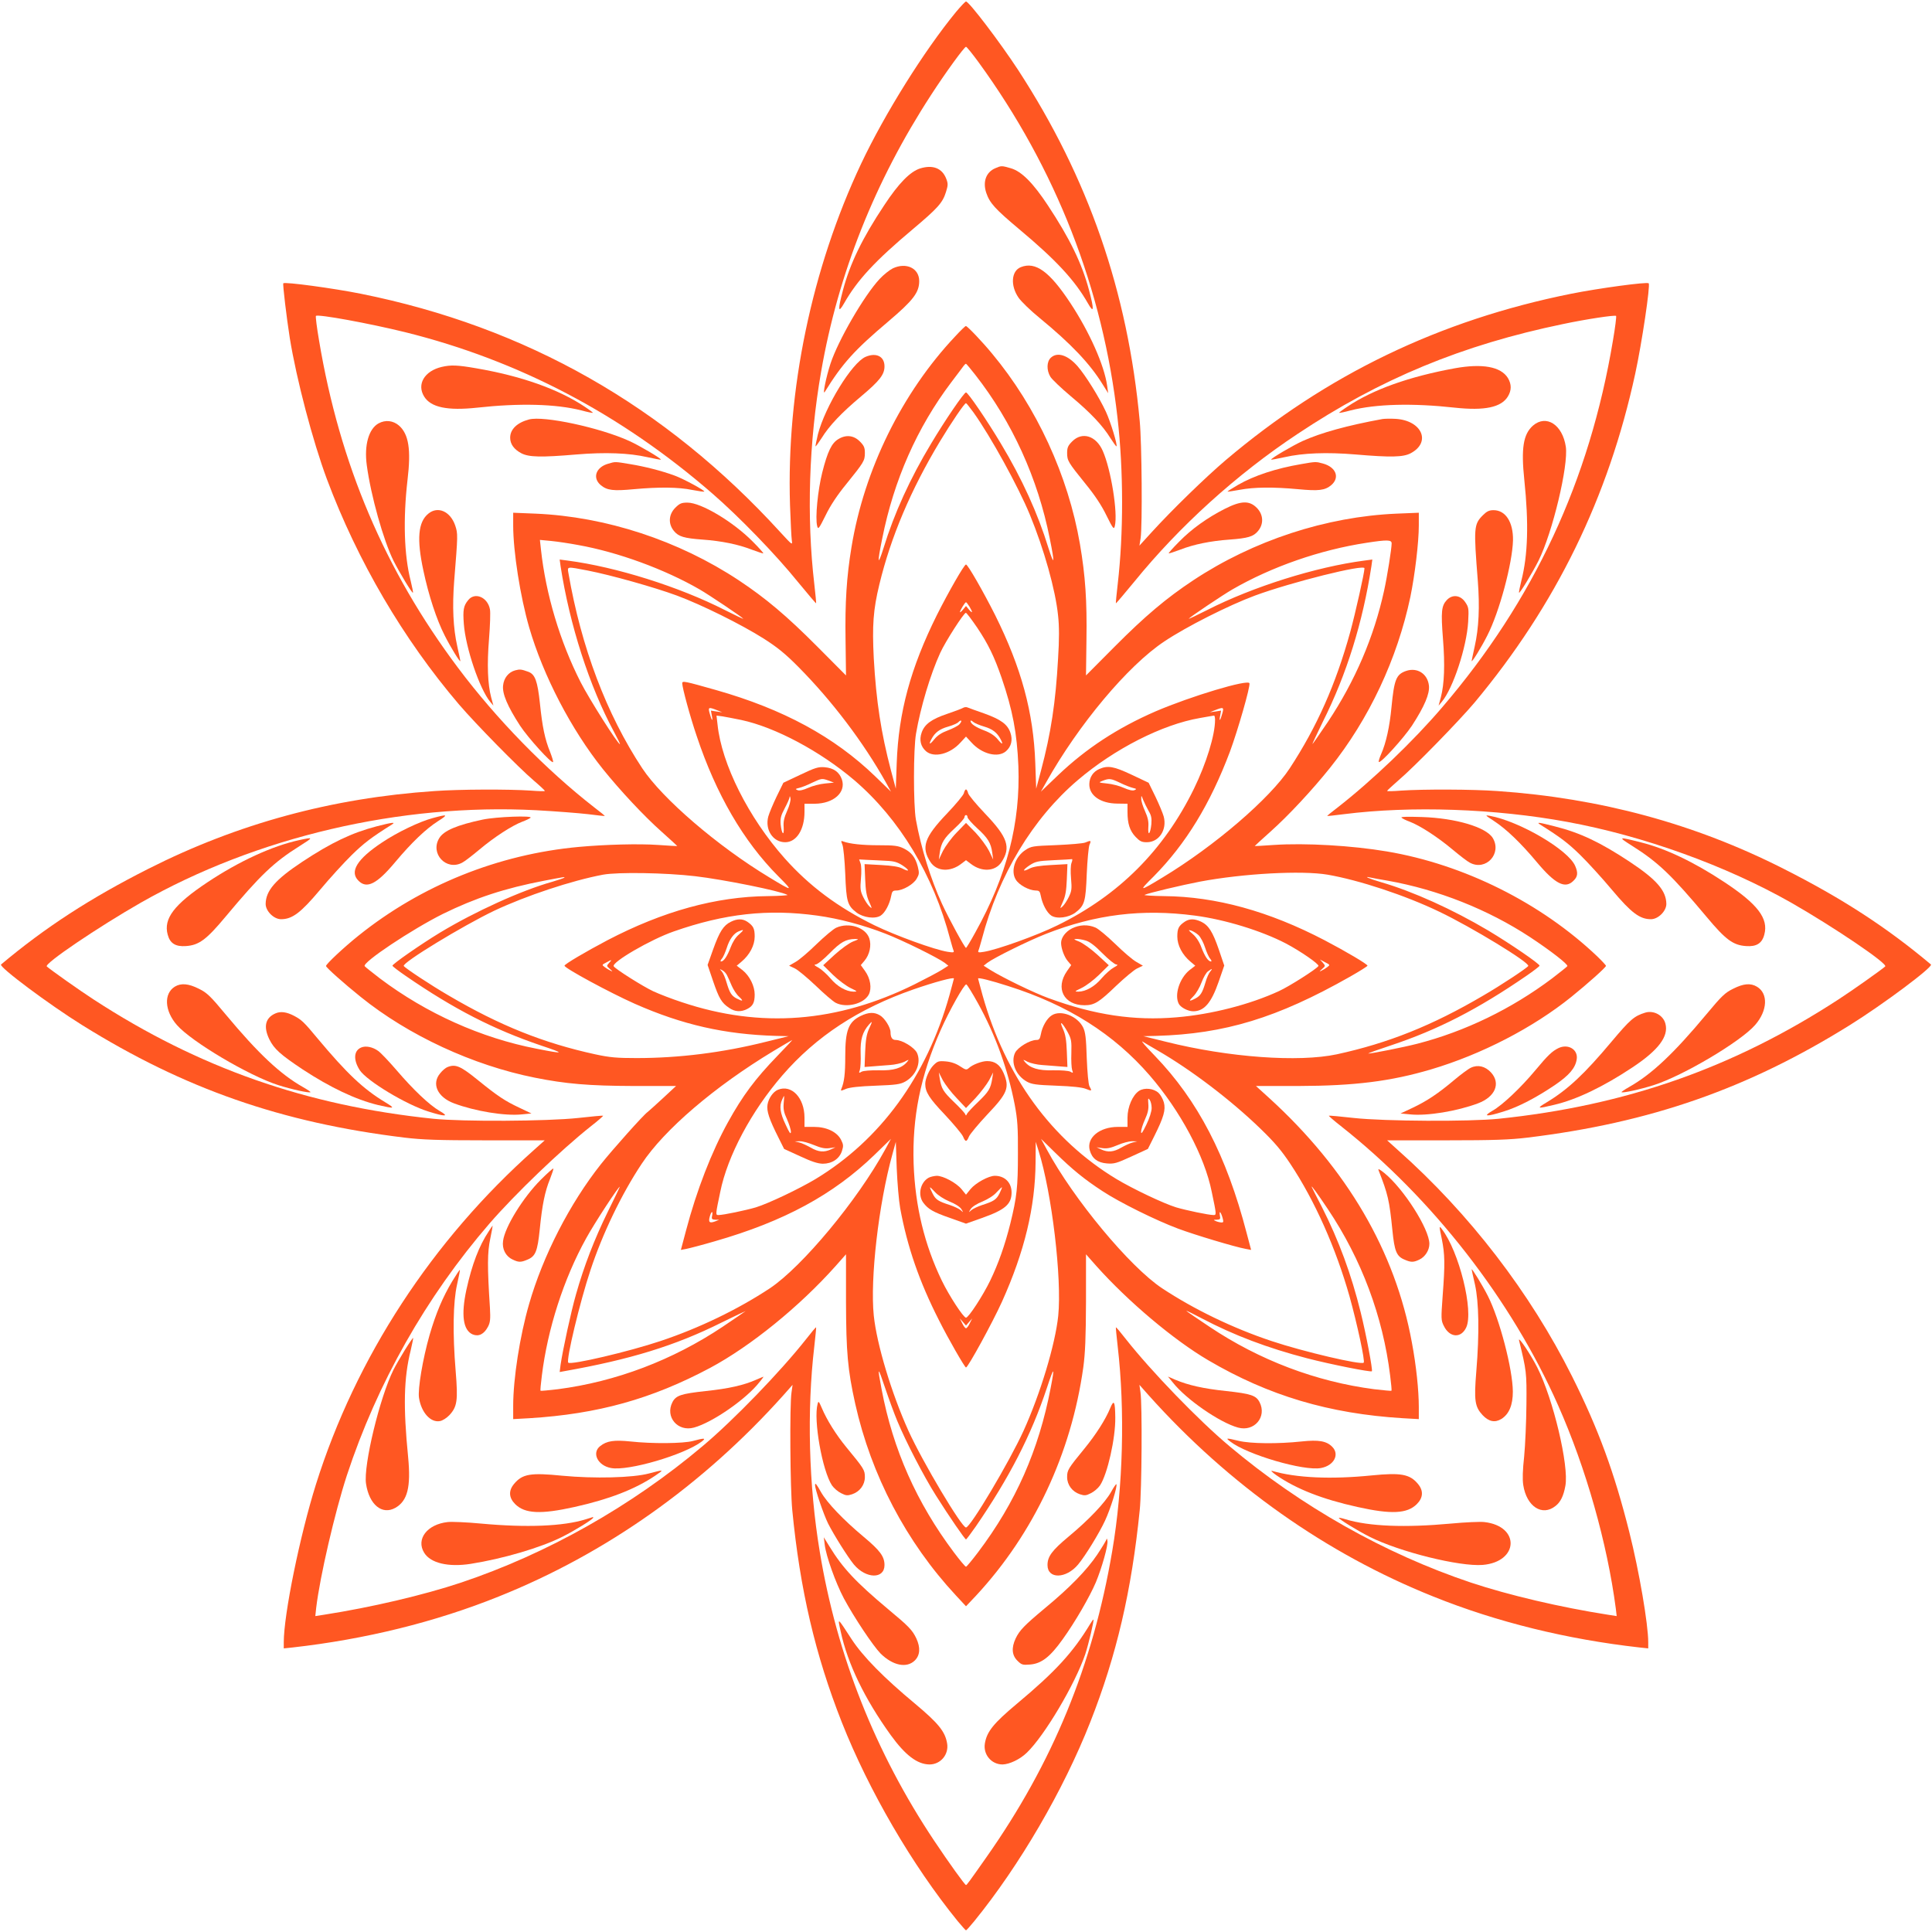 <?xml version="1.0" standalone="no"?>
<!DOCTYPE svg PUBLIC "-//W3C//DTD SVG 20010904//EN"
 "http://www.w3.org/TR/2001/REC-SVG-20010904/DTD/svg10.dtd">
<svg version="1.0" xmlns="http://www.w3.org/2000/svg"
 width="1280pt" height="1280pt" viewBox="0 0 1280 1280"
 preserveAspectRatio="xMidYMid meet">
<g transform="translate(0,1280) scale(0.1,-0.1)"
fill="#ff5722" stroke="none">
<path d="M6334 12721 c-212 -258 -473 -676 -629 -1006 -327 -693 -495 -1500
-471 -2260 4 -110 9 -216 12 -235 5 -34 3 -32 -77 55 -764 837 -1684 1359
-2779 1579 -180 36 -503 80 -513 69 -5 -5 22 -230 43 -363 44 -272 152 -683
246 -935 203 -542 505 -1058 874 -1491 113 -132 396 -420 497 -506 40 -34 73
-65 73 -68 0 -3 -42 -2 -92 2 -148 10 -473 9 -640 -3 -680 -46 -1303 -216
-1893 -514 -386 -195 -685 -389 -978 -635 -17 -15 318 -265 538 -402 676 -421
1320 -646 2135 -745 116 -14 223 -18 537 -18 l392 0 -67 -60 c-678 -602 -1184
-1377 -1449 -2220 -107 -342 -213 -862 -213 -1046 l0 -40 58 6 c480 54 945
168 1367 338 709 284 1352 738 1884 1332 l62 70 -7 -50 c-13 -82 -9 -638 5
-780 51 -527 153 -961 328 -1405 179 -453 467 -948 768 -1318 28 -33 52 -61
55 -61 3 0 28 28 55 61 300 369 590 866 768 1318 174 441 274 870 328 1405 14
133 17 701 5 780 l-7 50 62 -70 c531 -593 1175 -1048 1884 -1332 422 -170 887
-284 1368 -338 l57 -6 0 40 c0 120 -60 471 -125 729 -100 398 -205 684 -380
1034 -278 555 -680 1078 -1153 1498 l-72 65 392 0 c315 0 422 4 538 18 815 99
1459 324 2135 745 220 137 555 387 538 402 -293 246 -588 438 -978 635 -588
298 -1213 467 -1893 514 -167 12 -492 13 -640 3 -50 -4 -92 -5 -92 -2 0 3 34
34 75 70 103 87 401 393 504 515 539 646 887 1358 1065 2180 44 203 101 586
89 598 -10 11 -333 -33 -513 -69 -872 -175 -1621 -536 -2290 -1103 -134 -114
-356 -330 -489 -476 l-82 -90 8 50 c12 82 8 629 -6 775 -79 858 -341 1613
-806 2327 -122 186 -325 453 -345 453 -5 0 -34 -31 -66 -69z m149 -333 c513
-705 825 -1504 921 -2358 40 -348 40 -767 1 -1101 -8 -67 -13 -124 -12 -126 2
-1 56 63 122 143 298 367 679 712 1080 978 549 366 1093 591 1760 729 156 33
344 61 352 54 3 -4 -6 -77 -21 -164 -155 -928 -524 -1720 -1131 -2429 -191
-224 -465 -486 -692 -663 -40 -30 -71 -56 -70 -57 1 -1 52 4 112 12 443 56
998 37 1477 -51 507 -93 1053 -290 1486 -536 283 -162 641 -404 622 -422 -26
-23 -219 -160 -312 -220 -695 -452 -1408 -702 -2248 -789 -195 -20 -756 -17
-959 5 -89 10 -165 17 -167 15 -1 -2 34 -33 79 -68 607 -479 1131 -1152 1440
-1851 185 -417 325 -912 382 -1345 l6 -51 -58 9 c-314 49 -659 130 -908 213
-570 191 -1126 505 -1600 904 -205 172 -517 495 -685 708 -35 45 -65 81 -67
79 -1 -1 4 -58 12 -126 49 -422 36 -933 -36 -1355 -128 -757 -395 -1406 -834
-2030 -118 -168 -130 -184 -135 -184 -7 0 -113 147 -211 294 -389 583 -645
1228 -758 1915 -73 440 -86 935 -36 1360 8 68 13 125 12 126 -2 2 -32 -34 -67
-79 -168 -213 -480 -536 -685 -708 -473 -399 -1031 -713 -1600 -904 -249 -83
-594 -164 -908 -213 l-58 -9 6 56 c25 207 123 630 203 876 200 608 524 1182
946 1670 170 196 473 487 673 645 45 35 80 66 79 68 -2 2 -78 -5 -167 -15
-203 -22 -764 -25 -959 -5 -840 87 -1553 337 -2248 789 -93 60 -286 197 -312
220 -19 18 339 260 622 422 766 436 1721 660 2621 613 128 -7 282 -19 342 -26
61 -8 111 -13 112 -12 1 1 -30 27 -70 57 -321 250 -647 584 -902 924 -486 648
-784 1350 -921 2168 -15 87 -24 160 -21 164 14 13 352 -49 592 -108 752 -187
1430 -543 2036 -1070 173 -150 418 -402 564 -583 66 -80 120 -144 122 -143 1
2 -4 59 -12 127 -52 444 -36 941 45 1407 113 650 356 1261 728 1833 95 147
221 320 232 320 5 0 42 -46 83 -102z"/>
<path d="M6096 11684 c-66 -21 -142 -98 -238 -244 -145 -218 -226 -385 -273
-562 -35 -132 -33 -158 7 -88 88 155 206 282 455 491 165 139 198 175 220 246
14 45 15 56 2 89 -27 70 -89 94 -173 68z"/>
<path d="M6593 11685 c-60 -26 -83 -89 -59 -162 23 -68 57 -106 219 -242 245
-205 368 -338 455 -491 40 -70 42 -44 7 88 -47 177 -128 343 -273 562 -97 147
-173 224 -244 245 -62 18 -64 18 -105 0z"/>
<path d="M5915 11022 c-22 -11 -61 -42 -87 -70 -104 -111 -276 -409 -326 -562
-28 -85 -54 -211 -38 -187 117 189 196 277 421 467 165 140 205 192 205 268 0
85 -86 126 -175 84z"/>
<path d="M6763 11030 c-63 -25 -70 -122 -15 -202 18 -26 80 -86 139 -134 208
-171 333 -302 418 -440 l37 -59 -7 50 c-19 135 -116 354 -244 548 -138 209
-231 276 -328 237z"/>
<path d="M6329 10572 c-353 -374 -604 -884 -688 -1399 -32 -194 -43 -365 -39
-613 l3 -235 -190 191 c-202 203 -342 321 -520 439 -399 264 -880 422 -1347
442 l-148 6 0 -84 c0 -174 47 -472 106 -676 93 -320 279 -677 488 -938 116
-144 273 -312 389 -415 58 -52 105 -95 104 -95 -1 -1 -58 2 -127 7 -129 9
-350 3 -525 -13 -534 -49 -1044 -254 -1460 -588 -95 -76 -215 -188 -215 -201
0 -10 118 -115 230 -205 316 -255 743 -453 1154 -535 205 -41 358 -54 653 -55
l282 0 -86 -80 c-47 -44 -94 -85 -102 -92 -26 -17 -236 -253 -309 -345 -207
-261 -385 -608 -477 -929 -61 -211 -105 -493 -105 -673 l0 -88 108 6 c453 28
809 127 1196 333 269 144 592 406 832 675 l69 78 0 -313 c1 -337 11 -451 61
-677 106 -474 338 -916 667 -1270 l67 -72 68 72 c381 411 629 939 709 1510 13
97 17 196 18 437 l0 313 69 -78 c210 -235 511 -489 741 -624 400 -235 801
-354 1288 -384 l107 -6 0 79 c0 111 -17 275 -46 429 -110 603 -429 1149 -946
1620 l-87 79 282 0 c372 1 611 31 878 110 334 99 676 276 929 480 109 88 230
196 230 206 0 4 -26 32 -57 62 -373 355 -884 610 -1395 696 -231 39 -540 57
-748 43 -69 -5 -126 -8 -127 -7 -1 0 46 43 104 95 119 106 277 276 394 422
260 325 446 722 533 1133 30 147 56 361 56 474 l0 84 -147 -6 c-468 -20 -949
-178 -1348 -442 -178 -118 -318 -236 -520 -439 l-190 -191 3 235 c4 260 -7
424 -43 635 -78 454 -287 908 -582 1262 -65 79 -164 183 -174 183 -4 0 -35
-30 -70 -68z m133 -256 c244 -312 414 -685 493 -1084 34 -167 31 -188 -9 -62
-70 228 -175 459 -316 693 -92 154 -217 337 -230 337 -13 0 -138 -183 -230
-337 -141 -234 -246 -465 -316 -693 -40 -126 -43 -105 -9 62 77 387 231 736
458 1036 40 52 76 101 82 109 5 7 12 13 15 13 3 -1 31 -34 62 -74z m-12 -249
c113 -158 296 -490 373 -677 94 -228 170 -499 187 -668 8 -71 8 -158 0 -285
-16 -289 -47 -494 -113 -742 l-32 -120 -6 170 c-12 336 -92 630 -266 980 -77
153 -181 335 -193 335 -12 0 -116 -182 -193 -335 -174 -350 -254 -644 -266
-980 l-6 -170 -32 120 c-66 251 -98 460 -114 743 -11 219 -4 321 37 490 76
315 208 626 401 947 78 129 163 254 173 254 3 0 25 -28 50 -62z m-2619 -878
c263 -47 572 -160 804 -294 61 -35 283 -184 289 -194 3 -4 -52 22 -121 57
-304 155 -721 286 -1042 328 l-53 7 6 -44 c60 -389 191 -796 353 -1096 25 -46
43 -83 40 -83 -14 0 -204 300 -260 410 -137 269 -231 584 -263 879 l-7 64 74
-7 c41 -4 122 -16 180 -27z m5389 11 c0 -34 -29 -218 -50 -313 -67 -307 -192
-598 -372 -869 -55 -81 -101 -148 -103 -148 -2 0 29 66 69 148 159 317 264
657 322 1031 l6 44 -53 -7 c-321 -42 -738 -173 -1042 -328 -69 -35 -124 -61
-121 -57 6 10 228 159 289 194 262 151 581 262 890 309 136 21 165 20 165 -4z
m-5326 -180 c154 -30 442 -111 591 -166 164 -61 425 -190 575 -285 88 -56 142
-99 230 -188 222 -224 430 -498 580 -766 l33 -60 -104 101 c-272 263 -611 446
-1054 572 -209 59 -225 63 -225 45 0 -29 52 -221 96 -350 128 -384 309 -696
540 -928 103 -103 99 -104 -59 -8 -343 207 -709 522 -842 723 -237 359 -404
801 -489 1293 -8 45 -13 44 128 17z m5146 15 c0 -29 -60 -296 -94 -421 -96
-348 -221 -629 -401 -904 -132 -201 -498 -515 -842 -723 -158 -96 -162 -95
-59 7 213 216 374 479 505 827 52 141 135 429 129 452 -7 29 -389 -86 -622
-186 -253 -110 -460 -246 -645 -422 l-115 -110 34 60 c215 384 543 776 785
936 145 97 424 238 599 303 242 89 726 210 726 181z m-2617 -254 c23 -39 22
-49 -3 -20 l-20 24 -20 -24 c-11 -13 -20 -20 -20 -16 0 10 33 65 40 65 3 0 13
-13 23 -29z m51 -139 c73 -109 113 -191 162 -333 73 -213 102 -366 111 -584
14 -377 -76 -727 -285 -1102 -31 -57 -59 -103 -62 -103 -8 0 -114 194 -159
292 -74 161 -139 370 -173 558 -17 98 -17 468 1 570 30 175 95 392 160 534 34
75 157 266 170 266 5 0 38 -44 75 -98z m-1724 -547 l35 -14 -37 5 -38 6 6 -33
c9 -44 -1 -35 -14 14 -12 42 -8 44 48 22z m3348 -22 c-13 -49 -23 -58 -14 -14
l6 33 -38 -6 -37 -5 35 14 c56 22 60 20 48 -22z m-3187 -43 c225 -48 523 -207
749 -399 300 -257 524 -628 635 -1053 9 -32 18 -65 22 -74 6 -15 1 -16 -38
-10 -86 13 -346 108 -484 175 -243 119 -433 261 -596 444 -240 270 -418 625
-445 886 l-7 60 39 -5 c22 -4 78 -14 125 -24z m3139 0 c0 -100 -58 -288 -140
-456 -200 -408 -497 -705 -905 -905 -136 -67 -398 -161 -486 -175 -37 -6 -42
-5 -36 10 4 9 13 42 22 74 111 424 337 799 635 1053 244 208 560 369 810 412
47 8 88 16 93 16 4 1 7 -13 7 -29z m-3445 -1035 c189 -22 566 -98 612 -124 6
-3 -52 -7 -130 -8 -343 -3 -694 -100 -1062 -292 -146 -77 -285 -159 -285 -169
1 -17 301 -179 465 -252 317 -140 597 -203 935 -213 l85 -2 -150 -37 c-287
-72 -576 -108 -857 -108 -132 0 -178 4 -275 25 -340 74 -631 190 -968 388
-121 70 -291 183 -300 197 -13 21 392 267 599 366 212 100 514 200 721 239 99
18 414 13 610 -10z m4191 10 c208 -36 512 -136 739 -245 214 -102 603 -339
590 -360 -9 -14 -179 -127 -300 -197 -337 -198 -628 -314 -968 -388 -253 -54
-716 -21 -1132 83 l-150 37 85 2 c454 13 802 119 1282 391 65 37 118 70 118
74 0 10 -140 93 -285 169 -368 192 -719 289 -1062 292 -78 1 -136 5 -130 8 19
11 251 66 367 88 287 54 675 75 846 46z m-5058 -20 c-3 -3 -39 -15 -79 -27
-204 -57 -512 -197 -744 -337 -130 -79 -315 -208 -315 -219 0 -4 39 -34 87
-67 321 -221 583 -355 898 -462 162 -54 157 -58 -30 -21 -367 71 -730 234
-1037 465 -53 41 -99 77 -102 82 -16 25 312 243 518 346 216 106 410 170 671
220 136 26 140 27 133 20z m5457 -20 c331 -59 662 -190 941 -373 138 -91 255
-182 248 -193 -3 -5 -49 -41 -102 -82 -268 -201 -574 -350 -892 -432 -89 -23
-301 -65 -324 -65 -6 1 61 25 149 54 312 104 575 239 898 461 48 33 87 63 87
67 0 13 -193 145 -340 233 -236 140 -499 259 -709 320 -80 23 -124 43 -71 31
14 -3 66 -13 115 -21z m-3781 -231 c146 -20 310 -64 453 -120 118 -46 346
-159 392 -193 l24 -19 -44 -28 c-24 -15 -105 -58 -179 -95 -512 -254 -1020
-294 -1542 -119 -65 21 -150 54 -191 73 -68 32 -249 146 -261 165 -16 26 245
178 398 231 337 118 624 150 950 105z m2502 0 c199 -26 440 -100 602 -184 99
-52 224 -139 217 -150 -12 -20 -195 -136 -261 -166 -192 -89 -449 -155 -679
-174 -281 -24 -543 15 -848 127 -99 36 -304 136 -386 187 l-44 28 24 19 c45
34 274 147 389 192 328 129 637 167 986 121z m-3881 -314 c-17 -19 -17 -20 6
-40 19 -17 20 -19 4 -11 -11 5 -29 16 -39 24 -19 14 -19 15 10 30 38 21 41 21
19 -3z m4759 -27 c-10 -8 -28 -19 -39 -24 -16 -8 -15 -6 4 11 23 20 23 21 5
42 l-19 21 34 -18 c33 -17 34 -18 15 -32z m-2474 -76 c0 -2 -14 -52 -30 -112
-151 -537 -457 -956 -886 -1216 -110 -66 -312 -162 -396 -188 -68 -20 -216
-51 -248 -51 -20 0 -20 2 12 154 48 238 206 534 411 771 224 259 505 443 869
570 141 49 268 83 268 72z m360 -50 c395 -125 700 -318 937 -592 203 -235 364
-535 411 -771 32 -152 32 -154 12 -154 -32 0 -180 31 -248 51 -84 26 -286 122
-396 188 -430 260 -735 679 -886 1216 -16 60 -30 110 -30 112 0 8 82 -12 200
-50z m-200 -115 c116 -210 198 -439 243 -672 18 -96 22 -149 21 -325 0 -219
-7 -285 -50 -460 -36 -144 -79 -266 -134 -380 -48 -99 -143 -245 -160 -245
-17 0 -112 146 -160 245 -115 238 -177 493 -187 775 -10 306 45 582 179 885
58 131 157 307 170 303 6 -2 41 -59 78 -126z m-1331 -349 c-144 -149 -229
-262 -326 -438 -108 -195 -208 -452 -278 -718 l-34 -128 37 7 c20 4 105 26
187 50 460 132 786 309 1059 573 l109 106 -38 -70 c-183 -336 -550 -777 -764
-920 -212 -140 -468 -264 -726 -350 -209 -70 -593 -160 -610 -143 -16 15 77
403 147 613 80 242 206 504 339 704 150 227 483 512 874 748 66 40 122 72 124
73 2 0 -43 -48 -100 -107z m2521 37 c220 -127 484 -327 682 -519 92 -89 138
-143 197 -232 162 -244 301 -557 392 -878 50 -180 104 -429 94 -439 -17 -17
-400 73 -610 143 -258 86 -514 210 -726 350 -214 142 -587 591 -764 920 l-38
70 94 -92 c113 -111 194 -177 314 -255 112 -74 355 -194 500 -248 112 -42 380
-122 447 -134 l37 -7 -30 113 c-133 512 -323 877 -608 1173 -58 60 -95 102
-81 94 14 -9 59 -35 100 -59z m-1706 -1045 c47 -255 126 -485 257 -742 61
-122 171 -313 179 -313 13 0 176 298 238 435 150 333 221 628 223 928 l1 132
19 -60 c88 -280 155 -845 130 -1093 -20 -190 -118 -515 -230 -762 -94 -206
-352 -640 -381 -640 -29 0 -288 435 -381 640 -112 248 -210 572 -230 764 -25
243 32 740 124 1071 l22 80 6 -175 c4 -96 14 -215 23 -265z m-1938 -25 c-88
-180 -157 -358 -210 -546 -33 -115 -87 -365 -102 -466 l-6 -48 33 6 c434 77
731 168 1036 320 90 44 163 79 163 78 0 -1 -69 -48 -152 -104 -331 -221 -707
-364 -1093 -414 -60 -7 -112 -12 -114 -10 -2 2 2 47 9 101 38 308 144 639 293
908 54 99 217 348 223 342 1 -1 -35 -76 -80 -167z m4771 20 c224 -334 365
-712 413 -1103 7 -54 11 -99 9 -101 -2 -2 -53 3 -114 10 -386 50 -762 193
-1092 414 -84 56 -153 103 -153 105 0 3 46 -20 103 -50 211 -111 435 -196 697
-264 154 -40 421 -93 429 -86 7 7 -38 245 -74 390 -62 252 -145 477 -257 698
-35 67 -65 127 -67 132 -8 20 37 -42 106 -145z m-4079 -45 c-5 -21 -1 -25 21
-26 l26 0 -24 -10 c-39 -15 -49 -8 -39 29 10 38 23 44 16 7z m3382 -14 c7 -26
6 -31 -8 -30 -9 0 -26 4 -37 9 -18 8 -17 9 6 9 23 1 26 4 21 29 -6 35 6 24 18
-17z m-1680 -690 l21 24 -16 -32 c-8 -18 -20 -33 -25 -33 -5 0 -17 15 -25 33
l-16 32 21 -24 20 -23 20 23z m-475 -656 c56 -135 175 -366 257 -495 85 -135
191 -289 198 -289 3 0 32 39 65 86 220 320 367 604 471 918 48 145 53 145 25
0 -79 -413 -232 -759 -481 -1089 -40 -53 -76 -96 -80 -96 -5 0 -41 43 -80 95
-247 329 -404 682 -479 1080 -30 156 -26 157 23 10 24 -71 60 -170 81 -220z"/>
<path d="M6380 8110 c-8 -5 -56 -23 -106 -40 -104 -35 -149 -69 -168 -124 -17
-49 -6 -92 29 -123 53 -46 160 -19 229 58 l36 39 36 -39 c69 -77 176 -104 229
-58 35 31 46 74 29 123 -19 55 -62 87 -173 127 -53 18 -103 37 -111 40 -8 4
-22 2 -30 -3z m-24 -109 c-9 -10 -44 -28 -76 -40 -41 -15 -69 -33 -90 -59 -31
-38 -39 -37 -19 1 23 44 54 67 111 83 32 9 63 23 69 31 7 7 14 11 17 8 3 -3
-2 -13 -12 -24z m165 -15 c55 -16 85 -40 108 -83 20 -38 12 -39 -19 -1 -20 24
-50 44 -88 58 -58 22 -92 45 -92 63 0 6 8 3 18 -6 9 -8 42 -22 73 -31z"/>
<path d="M6386 7545 c-3 -13 -54 -74 -112 -135 -151 -158 -173 -224 -109 -322
41 -62 130 -67 202 -12 l33 25 33 -25 c72 -55 161 -50 202 12 64 98 42 164
-109 322 -58 61 -109 122 -112 135 -3 14 -10 25 -14 25 -4 0 -11 -11 -14 -25z
m24 -159 c0 -8 29 -41 64 -73 71 -65 91 -97 100 -163 l6 -45 -27 57 c-16 31
-56 86 -90 122 l-63 64 -62 -64 c-35 -36 -75 -91 -91 -122 l-27 -57 6 45 c9
66 29 98 100 163 35 32 64 65 64 73 0 8 5 14 10 14 6 0 10 -6 10 -14z"/>
<path d="M5302 7667 l-112 -53 -45 -92 c-24 -50 -49 -110 -55 -132 -23 -87 31
-170 112 -170 75 0 128 84 128 201 l0 54 68 0 c125 1 208 75 180 160 -17 50
-55 77 -115 82 -42 3 -62 -3 -161 -50z m189 -39 l34 -13 -60 -6 c-33 -3 -83
-16 -111 -29 -34 -15 -58 -20 -70 -15 -16 7 -15 9 11 15 17 4 55 19 85 34 64
30 66 30 111 14z m-276 -200 c-20 -45 -26 -72 -23 -108 4 -64 -13 -47 -20 18
-3 40 1 58 27 107 17 32 32 65 32 74 1 9 4 5 6 -8 3 -13 -7 -50 -22 -83z"/>
<path d="M5581 7204 c7 -16 15 -103 19 -194 7 -184 14 -209 75 -256 46 -34
123 -44 160 -20 29 19 59 76 69 129 6 32 11 37 34 37 43 0 114 41 135 78 17
29 18 38 8 79 -16 63 -43 97 -94 122 -37 18 -62 21 -164 21 -111 0 -192 9
-236 25 -16 7 -16 4 -6 -21z m290 -107 c53 -2 75 -9 109 -31 48 -32 48 -46 -2
-20 -23 12 -67 19 -142 23 l-108 6 4 -100 c3 -75 9 -112 26 -149 21 -47 21
-49 2 -31 -11 10 -29 38 -41 62 -19 39 -21 55 -15 122 4 43 3 88 -3 102 l-9
25 56 -3 c32 -1 87 -4 123 -6z"/>
<path d="M7283 7705 c-40 -17 -65 -54 -66 -99 -2 -76 74 -129 185 -130 l68 -1
0 -55 c0 -77 15 -124 54 -165 28 -29 40 -35 74 -35 81 0 135 83 112 170 -6 22
-31 82 -55 132 l-45 92 -112 53 c-119 56 -158 63 -215 38z m137 -91 c30 -15
69 -30 85 -34 26 -6 27 -8 11 -15 -12 -5 -36 0 -70 15 -28 13 -78 26 -111 29
-58 6 -59 7 -30 18 44 17 54 16 115 -13z m190 -187 c18 -30 21 -48 18 -88 -7
-66 -24 -83 -20 -19 3 37 -3 63 -22 106 -14 31 -26 68 -25 83 0 24 1 23 13 -9
8 -19 24 -52 36 -73z"/>
<path d="M7190 7218 c-14 -6 -100 -13 -191 -17 -157 -6 -167 -7 -206 -33 -68
-45 -99 -139 -63 -196 22 -36 88 -71 132 -72 23 0 28 -5 34 -37 10 -53 40
-110 69 -129 37 -24 114 -14 160 20 61 47 68 72 75 256 4 91 12 177 18 193 13
29 10 31 -28 15z m-91 -135 c-6 -16 -7 -58 -3 -104 6 -67 4 -83 -15 -122 -12
-24 -30 -52 -41 -62 -19 -18 -19 -16 2 31 17 37 23 74 26 149 l4 100 -108 -6
c-75 -4 -119 -11 -142 -23 -50 -26 -50 -12 -1 21 39 25 53 29 158 34 64 3 119
6 123 7 4 1 3 -10 -3 -25z"/>
<path d="M4842 6693 c-49 -24 -75 -65 -117 -182 l-37 -104 36 -106 c40 -117
57 -145 106 -178 38 -27 79 -29 120 -8 38 19 50 43 50 96 0 56 -33 123 -80
161 l-39 30 31 26 c55 46 88 109 88 167 0 54 -9 71 -50 99 -31 20 -66 20 -108
-1z m54 -84 c-22 -18 -43 -52 -56 -87 -22 -58 -45 -92 -63 -92 -6 0 -3 8 5 18
9 9 23 42 33 72 18 58 47 97 80 110 36 15 36 10 1 -21z m-79 -271 c7 -13 20
-44 31 -69 11 -25 32 -58 48 -72 32 -30 27 -34 -16 -12 -34 18 -46 37 -67 108
-8 29 -22 61 -31 71 -16 18 -16 18 3 8 12 -6 26 -21 32 -34z"/>
<path d="M5541 6654 c-19 -8 -77 -57 -130 -108 -53 -52 -116 -106 -140 -119
l-43 -25 38 -18 c21 -10 83 -62 139 -115 55 -53 114 -104 132 -113 71 -36 186
-7 219 55 21 42 11 106 -25 156 l-28 39 23 27 c36 42 49 104 33 151 -25 72
-134 107 -218 70z m110 -92 c-25 -10 -78 -48 -121 -87 l-76 -70 65 -64 c36
-35 89 -74 116 -87 46 -22 48 -24 20 -24 -50 1 -108 34 -154 89 -24 28 -60 60
-80 71 -25 13 -30 19 -17 20 11 0 53 34 93 75 73 74 107 93 168 94 27 0 26 -2
-14 -17z"/>
<path d="M7850 6694 c-41 -28 -50 -45 -50 -99 0 -58 33 -121 88 -167 l31 -26
-39 -30 c-66 -54 -101 -165 -70 -223 13 -24 61 -49 95 -49 73 0 120 55 169
196 l37 107 -36 106 c-41 119 -68 161 -118 185 -44 20 -76 20 -107 0z m91 -90
c14 -14 33 -50 43 -82 10 -31 25 -65 34 -74 8 -10 11 -18 5 -18 -18 0 -41 34
-63 92 -13 36 -34 69 -57 89 -31 27 -33 30 -12 24 13 -4 36 -18 50 -31z m77
-241 c-9 -10 -23 -41 -31 -70 -21 -71 -33 -90 -67 -108 -44 -23 -47 -18 -12
16 17 17 41 58 53 91 12 32 31 66 43 73 27 20 32 19 14 -2z"/>
<path d="M7102 6649 c-42 -21 -72 -61 -72 -96 0 -36 21 -93 44 -120 l23 -27
-28 -40 c-79 -113 -21 -226 116 -226 65 0 96 19 210 129 56 53 118 105 139
115 l38 18 -43 25 c-24 13 -87 67 -140 119 -53 51 -112 101 -132 109 -50 21
-104 19 -155 -6z m90 -80 c26 -7 61 -33 111 -84 41 -41 82 -75 93 -75 13 -1 8
-7 -17 -20 -20 -11 -56 -43 -80 -71 -46 -55 -104 -88 -154 -89 -28 0 -26 2 20
24 28 13 80 52 116 87 l65 64 -76 70 c-43 39 -96 77 -121 87 -34 13 -39 17
-19 17 14 1 42 -4 62 -10z"/>
<path d="M5702 6069 c-81 -40 -102 -95 -102 -268 0 -117 -7 -169 -25 -213 -7
-17 -5 -17 30 -2 26 10 87 17 196 21 135 5 163 9 196 27 73 41 108 127 78 191
-18 36 -98 85 -141 85 -23 0 -34 17 -34 52 0 31 -39 93 -70 111 -38 23 -76 21
-128 -4z m55 -86 c-16 -36 -22 -74 -25 -150 l-4 -102 53 4 c30 3 81 6 115 9
33 2 76 12 95 21 32 17 33 17 20 1 -35 -43 -92 -60 -188 -57 -54 1 -102 -3
-114 -9 -19 -11 -20 -10 -12 12 4 12 7 62 5 110 -3 90 12 141 56 191 23 26 23
21 -1 -30z"/>
<path d="M5154 5580 c-31 -12 -62 -56 -69 -98 -7 -43 11 -97 73 -220 l37 -74
105 -48 c77 -36 117 -49 151 -50 61 0 110 32 127 84 11 34 10 43 -6 75 -27 52
-96 85 -178 85 l-64 0 0 61 c0 132 -86 222 -176 185z m38 -89 c-3 -39 1 -61
22 -106 14 -32 26 -69 26 -84 -1 -19 -10 -7 -35 48 -37 77 -43 123 -23 166 6
14 12 25 13 25 1 0 0 -22 -3 -49z m200 -277 c46 -19 72 -25 102 -21 l41 6 -30
-14 c-45 -21 -83 -18 -134 12 -25 14 -59 30 -76 34 l-30 7 33 1 c18 1 60 -11
94 -25z"/>
<path d="M6968 6073 c-32 -20 -63 -74 -72 -125 -6 -31 -11 -38 -29 -38 -44 0
-124 -49 -142 -85 -30 -64 5 -150 78 -191 33 -18 61 -22 196 -27 107 -4 170
-11 195 -21 40 -16 42 -15 24 17 -7 13 -14 89 -18 187 -4 133 -9 172 -24 203
-37 75 -148 119 -208 80z m106 -112 c24 -45 26 -58 24 -138 -2 -48 1 -99 5
-111 8 -22 7 -23 -12 -12 -12 6 -60 10 -114 9 -96 -3 -153 14 -188 57 -13 16
-12 16 20 -1 19 -9 62 -19 95 -21 34 -3 85 -6 115 -9 l53 -4 -4 102 c-3 77 -9
114 -26 151 -27 60 -5 44 32 -23z"/>
<path d="M7547 5573 c-43 -28 -77 -106 -77 -178 l0 -61 -64 0 c-122 0 -209
-73 -186 -155 15 -54 51 -82 113 -87 48 -4 65 1 163 46 l109 50 42 84 c63 126
77 175 64 224 -6 22 -22 51 -35 63 -32 30 -93 37 -129 14z m83 -114 c0 -22
-14 -67 -35 -110 -26 -54 -35 -66 -35 -47 0 14 12 51 26 82 19 42 25 69 22
102 -3 38 -1 42 9 27 7 -9 13 -34 13 -54z m-125 -228 c-17 -4 -51 -20 -76 -34
-51 -30 -89 -33 -134 -12 l-30 14 41 -6 c30 -4 55 2 100 21 32 14 75 25 94 25
l35 -1 -30 -7z"/>
<path d="M6184 5742 c-27 -27 -54 -88 -54 -123 0 -54 27 -96 129 -203 59 -63
113 -128 121 -145 16 -39 24 -39 40 0 8 17 62 82 121 145 135 142 149 178 108
275 -24 55 -57 79 -109 79 -35 0 -96 -23 -121 -46 -16 -14 -21 -13 -59 12 -27
18 -59 29 -94 32 -48 4 -55 1 -82 -26z m154 -217 l62 -66 63 66 c34 37 74 90
90 118 l27 52 -6 -40 c-11 -68 -23 -87 -93 -155 -38 -36 -71 -72 -75 -80 -5
-13 -7 -13 -12 0 -4 8 -37 44 -75 80 -70 68 -82 87 -93 155 l-6 40 27 -53 c16
-28 56 -81 91 -117z"/>
<path d="M6152 4997 c-55 -31 -73 -114 -35 -165 32 -43 65 -62 176 -101 l107
-38 107 38 c150 53 194 90 195 166 1 67 -44 113 -111 113 -41 0 -127 -47 -161
-88 l-30 -37 -30 37 c-35 42 -121 88 -164 88 -17 -1 -41 -6 -54 -13z m138
-157 c38 -15 69 -35 79 -50 15 -25 15 -25 -5 -7 -11 9 -43 24 -70 33 -78 25
-95 36 -115 76 -26 52 -24 53 15 11 21 -23 59 -47 96 -63z m332 53 c-21 -41
-38 -52 -116 -77 -27 -9 -59 -24 -70 -33 -20 -18 -20 -18 -5 7 10 15 41 35 79
50 37 16 74 39 93 61 18 19 33 34 35 33 2 -1 -6 -20 -16 -41z"/>
<path d="M5735 10436 c-91 -39 -268 -329 -316 -513 -10 -42 -17 -78 -16 -80 2
-2 20 23 40 54 51 83 132 168 262 277 124 104 155 145 155 199 0 66 -55 93
-125 63z"/>
<path d="M6962 10430 c-28 -26 -29 -83 -3 -126 10 -17 71 -75 134 -128 132
-110 213 -196 264 -279 20 -31 38 -56 40 -54 8 8 -39 162 -70 229 -45 97 -135
241 -188 302 -65 74 -134 96 -177 56z"/>
<path d="M2926 10369 c-114 -27 -166 -115 -116 -196 44 -72 154 -95 350 -74
282 31 522 25 692 -18 40 -11 74 -18 76 -16 2 1 -23 20 -55 41 -174 116 -420
203 -718 254 -126 22 -168 23 -229 9z"/>
<path d="M9638 10360 c-301 -55 -541 -140 -711 -254 -32 -21 -57 -40 -55 -41
2 -2 36 5 76 16 170 43 410 49 692 18 196 -21 306 2 350 74 25 41 25 81 0 123
-47 75 -169 97 -352 64z"/>
<path d="M3505 10021 c-79 -21 -125 -65 -125 -121 0 -42 25 -77 74 -103 50
-26 130 -28 365 -8 191 16 348 10 471 -18 47 -10 86 -18 88 -16 6 6 -144 94
-208 123 -195 89 -568 169 -665 143z"/>
<path d="M9160 10024 c-235 -43 -408 -91 -530 -146 -64 -29 -214 -117 -208
-123 2 -2 41 6 88 16 123 28 280 34 471 18 235 -20 315 -18 365 8 138 73 75
217 -99 228 -34 2 -73 1 -87 -1z"/>
<path d="M2508 9995 c-65 -36 -96 -144 -78 -277 27 -202 110 -497 177 -633 41
-81 124 -218 129 -212 2 2 -5 37 -15 78 -44 171 -51 410 -21 670 24 200 8 302
-56 359 -39 34 -90 40 -136 15z"/>
<path d="M10156 9980 c-64 -57 -79 -150 -57 -360 30 -287 24 -497 -20 -669
-10 -41 -17 -76 -15 -78 5 -6 88 131 129 212 93 187 199 630 181 755 -22 147
-130 216 -218 140z"/>
<path d="M5553 9890 c-43 -26 -70 -81 -105 -219 -30 -119 -48 -302 -34 -356 6
-25 11 -20 56 71 32 66 78 135 137 207 116 144 123 154 123 206 0 36 -6 49
-34 77 -40 40 -92 46 -143 14z"/>
<path d="M7104 9876 c-28 -28 -34 -41 -34 -77 0 -52 7 -62 123 -206 59 -72
105 -141 137 -207 45 -91 50 -96 56 -71 21 85 -25 374 -80 498 -44 100 -136
129 -202 63z"/>
<path d="M4030 9728 c-82 -23 -107 -94 -50 -142 42 -35 83 -40 220 -27 164 15
297 14 386 -5 42 -8 78 -13 80 -11 7 6 -138 85 -196 106 -87 32 -197 60 -295
76 -102 17 -98 17 -145 3z"/>
<path d="M8620 9725 c-165 -28 -311 -76 -417 -137 -40 -23 -71 -43 -70 -45 2
-1 38 4 81 12 93 18 225 19 386 4 137 -13 178 -8 220 27 58 50 32 119 -55 143
-47 13 -48 13 -145 -4z"/>
<path d="M4474 9436 c-45 -45 -48 -108 -8 -155 30 -36 66 -47 189 -56 126 -9
237 -32 324 -66 41 -15 76 -27 78 -25 2 2 -29 37 -69 77 -130 132 -343 259
-433 259 -40 0 -52 -5 -81 -34z"/>
<path d="M8115 9429 c-118 -60 -221 -134 -303 -218 -40 -40 -71 -75 -69 -77 2
-2 37 10 78 25 87 34 198 57 324 66 123 9 159 20 189 56 40 47 37 110 -8 155
-49 49 -104 47 -211 -7z"/>
<path d="M2838 9397 c-68 -55 -78 -168 -33 -377 35 -166 88 -326 141 -430 39
-78 104 -183 104 -169 0 3 -9 45 -20 95 -28 124 -34 264 -21 434 25 310 25
313 7 368 -32 94 -115 131 -178 79z"/>
<path d="M9825 9387 c-61 -61 -62 -82 -34 -437 13 -170 7 -310 -21 -434 -11
-50 -20 -92 -20 -95 0 -14 65 91 104 169 80 156 166 478 170 630 2 121 -49
200 -129 200 -29 0 -45 -8 -70 -33z"/>
<path d="M3101 8823 c-30 -37 -35 -64 -28 -157 12 -159 105 -432 175 -516 l21
-25 -15 55 c-23 88 -28 216 -14 388 7 88 10 176 6 195 -15 81 -101 117 -145
60z"/>
<path d="M9585 8824 c-35 -38 -39 -76 -25 -256 14 -172 9 -300 -14 -388 l-15
-55 21 25 c75 89 165 363 175 530 5 89 3 97 -19 130 -32 48 -86 54 -123 14z"/>
<path d="M3414 8359 c-45 -12 -76 -51 -81 -101 -6 -54 29 -137 112 -265 53
-81 209 -253 219 -242 3 3 -6 32 -19 66 -35 85 -52 168 -68 324 -16 148 -32
191 -76 208 -47 17 -56 18 -87 10z"/>
<path d="M9316 8355 c-66 -23 -79 -56 -97 -240 -12 -128 -36 -238 -69 -312
-11 -25 -18 -49 -15 -51 11 -12 165 158 220 241 83 128 118 211 112 265 -9 78
-77 122 -151 97z"/>
<path d="M2867 7380 c-87 -23 -235 -94 -335 -161 -166 -110 -218 -194 -157
-254 55 -56 122 -22 243 123 109 130 204 221 286 273 68 43 62 46 -37 19z"/>
<path d="M9896 7362 c83 -54 178 -145 286 -274 121 -145 188 -179 243 -123 28
27 31 52 11 98 -46 107 -369 296 -566 332 -33 6 -31 4 26 -33z"/>
<path d="M3198 7370 c-170 -36 -258 -73 -288 -123 -62 -102 46 -218 151 -163
15 7 67 47 116 88 99 83 215 158 283 184 25 9 49 21 55 26 18 16 -227 7 -317
-12z"/>
<path d="M9285 7383 c6 -6 30 -18 55 -27 68 -26 184 -101 283 -184 49 -41 101
-81 116 -88 106 -56 213 61 151 164 -44 72 -246 132 -470 139 -92 3 -141 2
-135 -4z"/>
<path d="M2494 7325 c-164 -43 -300 -108 -492 -235 -178 -118 -241 -191 -242
-279 0 -47 54 -101 102 -101 74 0 130 42 257 193 65 78 161 183 212 233 80 78
128 115 265 201 29 18 2 15 -102 -12z"/>
<path d="M10204 7337 c137 -86 185 -123 265 -201 51 -50 147 -155 212 -233
127 -151 183 -193 257 -193 48 0 102 54 102 101 -1 88 -64 161 -242 279 -195
129 -329 193 -497 235 -106 27 -125 30 -97 12z"/>
<path d="M1982 7234 c-179 -39 -398 -140 -607 -279 -221 -147 -293 -241 -264
-347 15 -58 52 -81 121 -76 86 6 135 42 261 193 233 279 322 363 491 469 95
60 95 61 -2 40z"/>
<path d="M10815 7195 c171 -108 259 -192 492 -470 126 -151 175 -187 261 -193
69 -5 106 18 121 76 29 107 -44 202 -265 348 -203 134 -388 222 -552 263 -154
39 -155 38 -57 -24z"/>
<path d="M1158 6263 c-74 -46 -68 -160 14 -254 96 -110 477 -336 671 -398 91
-29 207 -54 214 -47 2 2 -20 17 -50 34 -150 85 -295 221 -511 480 -102 123
-125 145 -178 171 -69 35 -119 39 -160 14z"/>
<path d="M11482 6249 c-53 -26 -76 -48 -175 -167 -219 -263 -364 -399 -514
-484 -30 -17 -52 -32 -50 -34 7 -7 123 18 214 47 194 62 575 288 671 398 83
95 88 209 12 254 -42 25 -89 21 -158 -14z"/>
<path d="M1825 6086 c-67 -29 -81 -88 -41 -171 32 -65 74 -102 221 -200 183
-120 351 -200 499 -236 113 -26 118 -24 47 19 -144 87 -252 189 -447 422 -90
109 -106 123 -154 149 -51 27 -91 32 -125 17z"/>
<path d="M10900 6091 c-74 -23 -99 -45 -222 -191 -181 -216 -291 -319 -432
-404 -69 -41 -62 -43 50 -16 150 35 326 120 519 248 172 114 241 205 219 289
-14 57 -78 91 -134 74z"/>
<path d="M2393 5860 c-50 -21 -53 -83 -9 -151 48 -71 306 -227 454 -273 114
-36 141 -34 74 4 -67 39 -172 138 -285 270 -50 58 -104 115 -121 127 -37 27
-83 36 -113 23z"/>
<path d="M10325 5856 c-41 -20 -70 -47 -153 -147 -95 -114 -218 -231 -284
-268 -67 -39 -41 -41 74 -5 98 30 218 93 342 177 93 64 133 111 142 168 11 65
-56 106 -121 75z"/>
<path d="M2964 5730 c-11 -4 -33 -22 -47 -40 -60 -70 -19 -159 91 -200 139
-52 338 -85 450 -73 l63 6 -80 38 c-96 45 -145 78 -271 180 -119 97 -152 111
-206 89z"/>
<path d="M9745 5726 c-16 -7 -66 -44 -110 -81 -108 -91 -182 -140 -277 -185
l-79 -37 63 -6 c112 -12 311 21 450 73 115 43 152 133 86 205 -38 41 -87 53
-133 31z"/>
<path d="M3583 4984 c-118 -118 -238 -313 -250 -405 -8 -53 17 -102 62 -123
40 -20 56 -20 98 -2 55 22 68 55 83 201 16 162 34 251 68 334 14 36 24 66 22
69 -3 2 -40 -31 -83 -74z"/>
<path d="M9134 5045 c61 -156 71 -196 91 -396 14 -139 27 -173 82 -195 41 -18
58 -18 97 1 38 18 66 62 66 104 0 98 -170 365 -299 470 -34 27 -43 31 -37 16z"/>
<path d="M3238 4642 c-64 -96 -111 -219 -148 -387 -36 -167 -22 -269 42 -296
40 -16 75 2 101 51 15 29 17 50 13 125 -18 275 -17 369 2 458 10 48 17 87 16
87 -1 0 -13 -17 -26 -38z"/>
<path d="M9552 4593 c21 -105 22 -166 6 -378 -11 -152 -11 -163 8 -200 38 -78
114 -83 148 -10 51 108 -47 504 -162 653 -18 23 -18 21 0 -65z"/>
<path d="M2996 4311 c-63 -105 -108 -212 -150 -356 -45 -157 -79 -359 -70
-416 15 -97 77 -166 139 -154 17 3 44 20 62 39 52 56 58 96 42 291 -21 253
-17 458 9 574 12 52 20 96 19 98 -2 1 -25 -33 -51 -76z"/>
<path d="M9750 4390 c0 -3 10 -48 22 -100 26 -117 30 -322 9 -575 -16 -195
-10 -235 42 -291 41 -43 81 -51 124 -25 51 32 76 92 76 181 -1 149 -88 482
-166 635 -35 69 -106 185 -107 175z"/>
<path d="M2683 3857 c-28 -45 -62 -104 -76 -132 -91 -183 -200 -634 -182 -755
21 -139 106 -209 194 -160 81 46 104 137 85 336 -33 334 -29 524 17 708 10 44
18 81 16 82 -1 2 -26 -34 -54 -79z"/>
<path d="M10064 3920 c49 -201 51 -211 49 -425 -1 -115 -8 -270 -15 -344 -10
-90 -12 -152 -6 -190 22 -142 125 -209 213 -139 34 26 54 67 66 134 25 132
-81 577 -186 784 -43 85 -128 212 -121 180z"/>
<path d="M5010 3659 c-81 -36 -181 -59 -334 -75 -164 -18 -198 -29 -221 -74
-50 -97 35 -198 143 -168 121 33 345 188 432 299 18 21 30 39 28 38 -1 0 -23
-9 -48 -20z"/>
<path d="M7770 3641 c87 -111 311 -266 432 -299 108 -30 193 71 143 168 -23
45 -57 56 -221 74 -153 16 -252 39 -338 75 l-48 21 32 -39z"/>
<path d="M5417 3499 c-29 -106 31 -443 95 -540 13 -19 40 -42 61 -52 31 -16
42 -17 72 -7 51 17 85 62 85 114 0 47 -6 56 -123 198 -68 83 -129 180 -163
261 -19 44 -22 47 -27 26z"/>
<path d="M7356 3472 c-31 -76 -95 -176 -171 -269 -109 -133 -115 -143 -115
-189 0 -52 34 -97 85 -114 30 -10 41 -9 72 7 21 10 48 33 61 52 49 74 103 312
101 450 -1 106 -9 122 -33 63z"/>
<path d="M4590 3253 c-65 -17 -268 -19 -414 -3 -108 11 -156 4 -200 -31 -57
-45 -16 -129 72 -145 113 -22 487 88 602 176 30 23 17 24 -60 3z"/>
<path d="M8150 3250 c111 -87 490 -198 602 -176 86 16 125 90 74 141 -38 38
-89 47 -202 35 -158 -17 -339 -15 -417 4 -85 20 -88 20 -57 -4z"/>
<path d="M4300 3038 c-107 -29 -364 -35 -575 -15 -210 21 -264 12 -319 -54
-38 -45 -35 -92 7 -134 64 -64 170 -69 394 -19 229 51 400 117 535 208 60 41
60 41 -42 14z"/>
<path d="M8458 3025 c131 -90 304 -158 535 -209 224 -50 330 -45 394 19 42 42
45 89 7 134 -54 65 -114 75 -306 56 -269 -27 -499 -17 -660 30 -12 4 1 -10 30
-30z"/>
<path d="M5400 2961 c0 -29 56 -193 86 -254 39 -77 130 -222 171 -272 80 -96
203 -98 203 -4 0 57 -30 97 -139 188 -134 112 -242 225 -282 296 -30 54 -39
64 -39 46z"/>
<path d="M7361 2915 c-40 -71 -147 -184 -282 -296 -109 -91 -139 -131 -139
-188 0 -94 123 -92 203 4 48 58 139 206 178 290 36 77 85 233 75 242 -2 2 -18
-21 -35 -52z"/>
<path d="M3880 2734 c-148 -46 -390 -56 -694 -28 -94 9 -193 13 -220 10 -136
-15 -211 -113 -156 -203 42 -69 159 -97 308 -74 215 34 464 107 607 179 84 42
205 117 205 127 0 3 -1 5 -2 4 -2 -1 -23 -7 -48 -15z"/>
<path d="M8870 2744 c0 -9 125 -86 205 -126 199 -100 595 -198 748 -186 240
20 250 257 11 284 -27 3 -126 -1 -220 -10 -304 -28 -543 -19 -698 28 -25 8
-46 12 -46 10z"/>
<path d="M5464 2566 c9 -76 72 -252 127 -356 67 -125 193 -314 243 -365 81
-80 173 -99 227 -46 35 35 38 85 10 146 -27 56 -49 79 -186 193 -215 180 -302
273 -390 417 l-37 60 6 -49z"/>
<path d="M7331 2603 c0 -6 -28 -52 -61 -102 -70 -104 -184 -221 -350 -358
-134 -112 -165 -144 -191 -198 -29 -62 -25 -111 11 -147 28 -28 35 -30 84 -26
76 6 133 50 217 168 82 114 178 280 219 376 40 96 83 248 77 276 -2 13 -5 18
-6 11z"/>
<path d="M5570 1990 c46 -213 159 -446 331 -685 97 -134 176 -194 257 -195 74
0 129 66 117 139 -13 79 -58 134 -212 263 -207 172 -346 313 -421 428 -97 149
-93 146 -72 50z"/>
<path d="M7224 2043 c-115 -191 -232 -318 -487 -531 -154 -129 -199 -184 -212
-263 -12 -73 43 -139 117 -139 46 1 116 34 161 78 117 112 320 455 387 652 22
67 61 230 54 230 -2 0 -11 -12 -20 -27z"/>
</g>
</svg>
